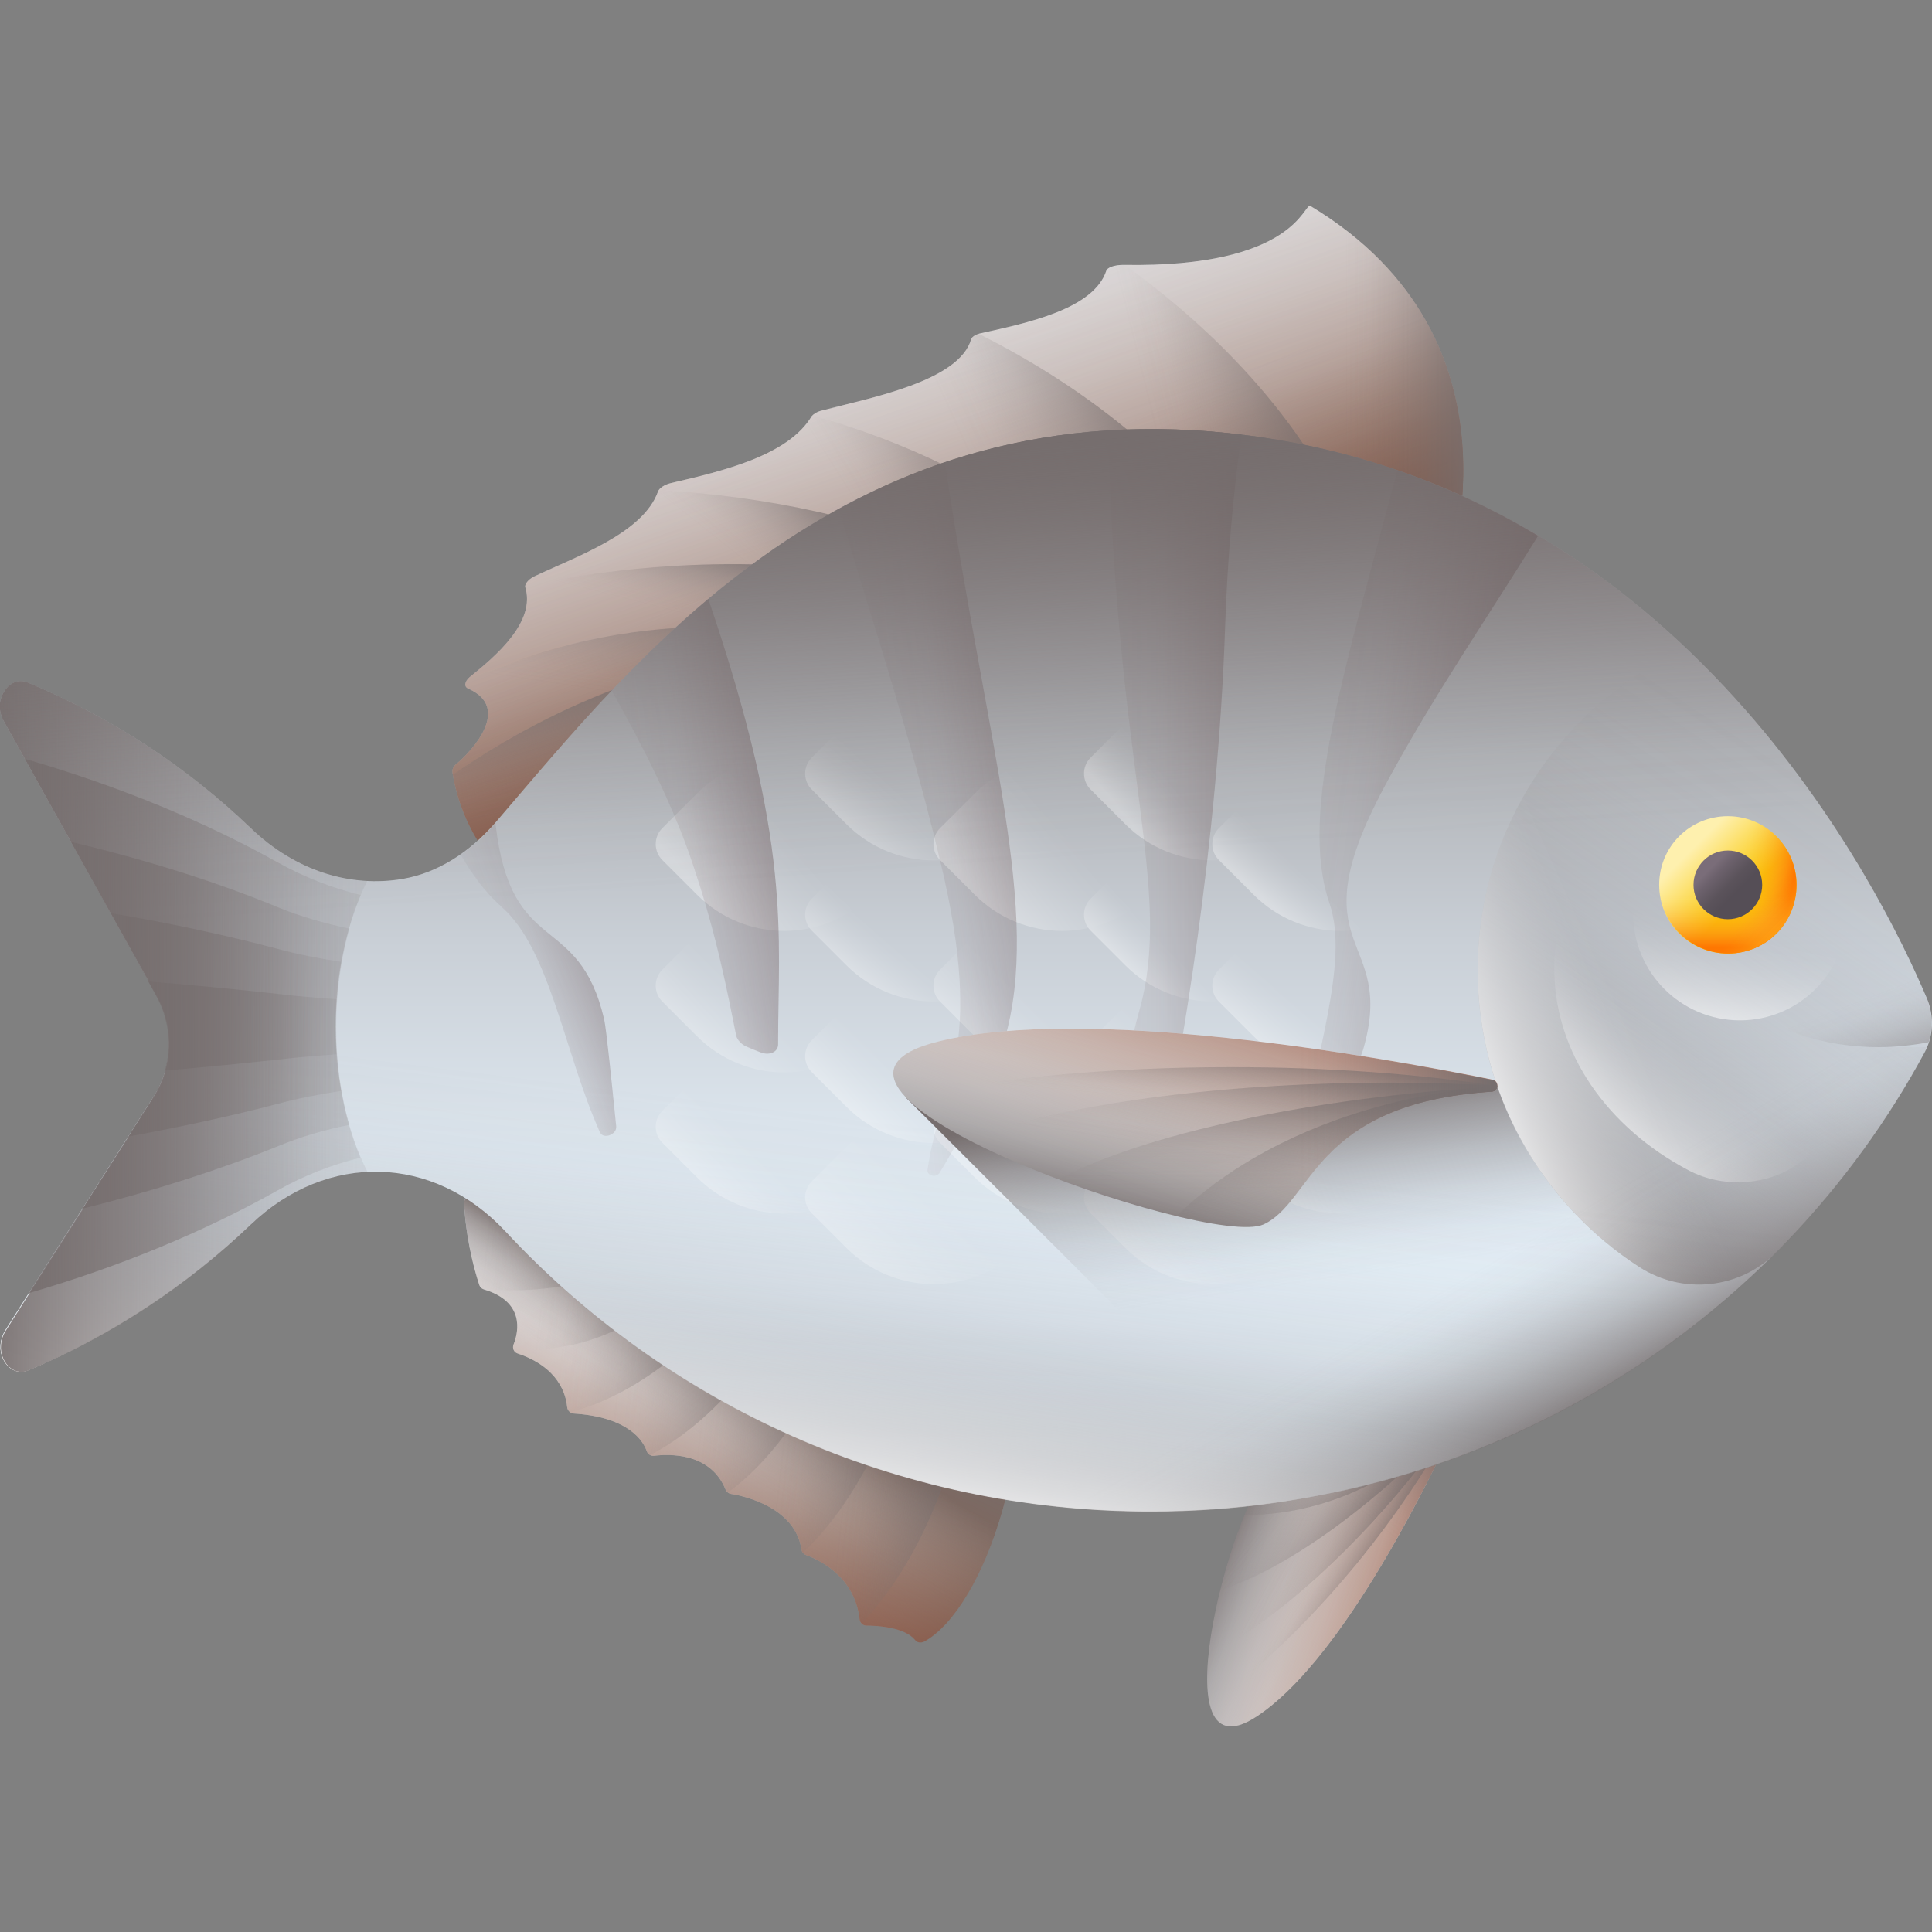 <svg id="Layer_17" enable-background="new 0 0 512 512" viewBox="0 0 512 512" xmlns="http://www.w3.org/2000/svg" xmlns:xlink="http://www.w3.org/1999/xlink"><rect x="0" y="0" width="512" height="512" fill="#808080" stroke="none"/><linearGradient id="lg1"><stop offset="0" stop-color="#eaf6ff"/><stop offset=".15" stop-color="#e6f1fa"/><stop offset=".319" stop-color="#dbe4ec"/><stop offset=".497" stop-color="#c9cfd6"/><stop offset=".681" stop-color="#b0b2b6"/><stop offset=".869" stop-color="#908c8e"/><stop offset="1" stop-color="#766e6e"/></linearGradient><linearGradient id="SVGID_1_" gradientTransform="matrix(.994 .113 .113 -.994 -30.746 496.427)" gradientUnits="userSpaceOnUse" x1="179.606" x2="289.925" xlink:href="#lg1" y1="204.385" y2="102.48"/><linearGradient id="lg2"><stop offset="0" stop-color="#766e6e" stop-opacity="0"/><stop offset=".166" stop-color="#766e6e" stop-opacity=".04"/><stop offset=".356" stop-color="#766e6e" stop-opacity=".158"/><stop offset=".558" stop-color="#766e6e" stop-opacity=".353"/><stop offset=".769" stop-color="#766e6e" stop-opacity=".626"/><stop offset=".985" stop-color="#766e6e" stop-opacity=".973"/><stop offset="1" stop-color="#766e6e"/></linearGradient><linearGradient id="SVGID_00000038380115210131661610000000406961103806023319_" gradientTransform="matrix(1 0 0 -1 0 514)" gradientUnits="userSpaceOnUse" x1="182.729" x2="195.381" xlink:href="#lg2" y1="132.857" y2="152.808"/><linearGradient id="lg3"><stop offset="0" stop-color="#9e5528" stop-opacity="0"/><stop offset=".134" stop-color="#9c5328" stop-opacity=".062"/><stop offset=".346" stop-color="#984f29" stop-opacity=".23"/><stop offset=".611" stop-color="#92492b" stop-opacity=".505"/><stop offset=".914" stop-color="#8a412d" stop-opacity=".884"/><stop offset="1" stop-color="#883f2e"/></linearGradient><linearGradient id="SVGID_00000151536642880285002350000013992899954098642093_" gradientTransform="matrix(1 0 0 -1 0 514)" gradientUnits="userSpaceOnUse" x1="202.761" x2="159.451" xlink:href="#lg3" y1="170.875" y2="80.362"/><linearGradient id="SVGID_00000071552634789656119700000016699355532261605521_" gradientTransform="matrix(.994 .113 -.113 .994 28.311 -22.335)" gradientUnits="userSpaceOnUse" x1="240.882" x2="280.444" xlink:href="#lg2" y1="376.682" y2="376.682"/><linearGradient id="SVGID_00000021822571077968253430000004921449673438894233_" gradientTransform="matrix(.994 .113 -.113 .994 28.311 -22.335)" gradientUnits="userSpaceOnUse" x1="223.383" x2="262.852" xlink:href="#lg2" y1="368.264" y2="368.264"/><linearGradient id="SVGID_00000165916115982004882720000003480188503010123156_" gradientTransform="matrix(.994 .113 -.113 .994 28.311 -22.335)" gradientUnits="userSpaceOnUse" x1="201.111" x2="241.307" xlink:href="#lg2" y1="361.423" y2="361.423"/><linearGradient id="SVGID_00000018929665912793628360000015178404453823163052_" gradientTransform="matrix(.994 .113 -.113 .994 28.311 -22.335)" gradientUnits="userSpaceOnUse" x1="178.044" x2="223.197" xlink:href="#lg2" y1="357.697" y2="357.697"/><linearGradient id="SVGID_00000153688508359853982600000008785330283860751280_" gradientTransform="matrix(.994 .113 -.113 .994 28.311 -22.335)" gradientUnits="userSpaceOnUse" x1="162.401" x2="206.758" xlink:href="#lg2" y1="353.287" y2="353.287"/><linearGradient id="SVGID_00000167365330735071461420000002017201787559880346_" gradientTransform="matrix(.994 .113 -.113 .994 28.311 -22.335)" gradientUnits="userSpaceOnUse" x1="155.508" x2="195.279" xlink:href="#lg2" y1="346.058" y2="346.058"/><linearGradient id="SVGID_00000106827043496609601650000001593575500738509191_" gradientTransform="matrix(.994 .113 -.113 .994 28.311 -22.335)" gradientUnits="userSpaceOnUse" x1="139.334" x2="185.505" xlink:href="#lg2" y1="338.311" y2="338.311"/><linearGradient id="SVGID_00000089552685284819470790000007848463526378971583_" gradientTransform="matrix(1 0 0 -1 0 514)" gradientUnits="userSpaceOnUse" x1="226.101" x2="265.06" xlink:href="#lg1" y1="428.126" y2="326.833"/><linearGradient id="SVGID_00000010306007993458264830000006359996773149086345_" gradientTransform="matrix(1 0 0 -1 0 514)" gradientUnits="userSpaceOnUse" x1="243.934" x2="262.548" xlink:href="#lg2" y1="380.141" y2="335.249"/><linearGradient id="SVGID_00000052105818050670171420000001526617021916818829_" gradientTransform="matrix(1 0 0 -1 0 514)" gradientUnits="userSpaceOnUse" x1="207.125" x2="294.718" xlink:href="#lg3" y1="496.073" y2="232.564"/><linearGradient id="SVGID_00000047745900607495169720000002471453129265800591_" gradientTransform="matrix(1 0 0 -1 0 514)" gradientUnits="userSpaceOnUse" x1="356.366" x2="393.386" xlink:href="#lg2" y1="410.386" y2="410.386"/><linearGradient id="SVGID_00000180365502199808475820000007775067886355485598_" gradientTransform="matrix(1 0 0 -1 0 514)" gradientUnits="userSpaceOnUse" x1="308.639" x2="354.625" xlink:href="#lg2" y1="388.747" y2="400.062"/><linearGradient id="SVGID_00000054979251856009663020000014875773094738094482_" gradientTransform="matrix(1 0 0 -1 0 514)" gradientUnits="userSpaceOnUse" x1="260.897" x2="309.803" xlink:href="#lg2" y1="383.672" y2="405.935"/><linearGradient id="SVGID_00000169522688557303619810000017415583235114154153_" gradientTransform="matrix(1 0 0 -1 0 514)" gradientUnits="userSpaceOnUse" x1="229.223" x2="262.801" xlink:href="#lg2" y1="376.47" y2="397.638"/><linearGradient id="SVGID_00000163071836205007047820000017342190171885297568_" gradientTransform="matrix(1 0 0 -1 0 514)" gradientUnits="userSpaceOnUse" x1="200.211" x2="219.189" xlink:href="#lg2" y1="362.718" y2="386.442"/><linearGradient id="SVGID_00000136375791422632242170000010047091007287969963_" gradientTransform="matrix(1 0 0 -1 0 514)" gradientUnits="userSpaceOnUse" x1="184.376" x2="189.485" xlink:href="#lg2" y1="350.474" y2="370.547"/><linearGradient id="SVGID_00000171691841754186579540000015803548173355520153_" gradientTransform="matrix(1 0 0 -1 0 514)" gradientUnits="userSpaceOnUse" x1="165.584" x2="169.963" xlink:href="#lg2" y1="329.82" y2="358.287"/><linearGradient id="SVGID_00000036221507192799330240000007710269625959088018_" gradientTransform="matrix(1 0 0 -1 0 514)" gradientUnits="userSpaceOnUse" x1="159.9" x2="153.695" xlink:href="#lg2" y1="303.461" y2="335.578"/><linearGradient id="SVGID_00000129926857207677899230000013883731168139741879_" gradientTransform="matrix(.502 -.612 .773 .635 23.39 359.506)" gradientUnits="userSpaceOnUse" x1="210.584" x2="201.198" xlink:href="#lg1" y1="300.061" y2="260.383"/><linearGradient id="SVGID_00000023252589403936218190000010165000368914379151_" gradientTransform="matrix(.502 -.612 .773 .635 23.39 359.506)" gradientUnits="userSpaceOnUse" x1="198.997" x2="219.436" xlink:href="#lg3" y1="260.954" y2="326.649"/><linearGradient id="SVGID_00000174579336269180617230000008307408395847724183_" gradientTransform="matrix(.502 -.612 .773 .635 23.39 359.506)" gradientUnits="userSpaceOnUse" x1="209.721" x2="211.001" xlink:href="#lg2" y1="287.055" y2="300.495"/><linearGradient id="SVGID_00000095332576691509973100000011586313686666192565_" gradientTransform="matrix(.502 -.612 .773 .635 23.39 359.506)" gradientUnits="userSpaceOnUse" x1="214.85" x2="218.903" xlink:href="#lg2" y1="275.943" y2="302.182"/><linearGradient id="SVGID_00000130648067417977878970000017061967477752984731_" gradientTransform="matrix(.502 -.612 .773 .635 23.39 359.506)" gradientUnits="userSpaceOnUse" x1="225.964" x2="225.751" xlink:href="#lg2" y1="269.201" y2="293.946"/><linearGradient id="SVGID_00000152254465010645283330000017528368833740626343_" gradientTransform="matrix(.502 -.612 .773 .635 23.39 359.506)" gradientUnits="userSpaceOnUse" x1="241.44" x2="234.614" xlink:href="#lg2" y1="260.002" y2="295.414"/><linearGradient id="SVGID_00000178925448536240331050000013643009286424562088_" gradientTransform="matrix(.502 -.612 .773 .635 23.39 359.506)" gradientUnits="userSpaceOnUse" x1="230.472" x2="270.687" xlink:href="#lg2" y1="280.861" y2="280.861"/><linearGradient id="SVGID_00000138560758905402184130000008665613217682956197_" gradientTransform="matrix(1 0 0 -1 0 514)" gradientUnits="userSpaceOnUse" x1="256" x2="256" xlink:href="#lg1" y1="128.961" y2="402.348"/><linearGradient id="SVGID_00000034070796849007288900000013746199151231066546_" gradientTransform="matrix(1 0 0 -1 0 514)" gradientUnits="userSpaceOnUse" x1="481.741" x2="388.309" xlink:href="#lg2" y1="306.22" y2="164.125"/><linearGradient id="lg4"><stop offset="0" stop-color="#fff" stop-opacity="0"/><stop offset=".092" stop-color="#fff" stop-opacity=".024"/><stop offset=".218" stop-color="#fff" stop-opacity=".092"/><stop offset=".362" stop-color="#fff" stop-opacity=".203"/><stop offset=".52" stop-color="#fff" stop-opacity=".359"/><stop offset=".69" stop-color="#fff" stop-opacity=".559"/><stop offset=".866" stop-color="#fff" stop-opacity=".798"/><stop offset="1" stop-color="#fff"/></linearGradient><linearGradient id="SVGID_00000114070773188170354540000001480645717744670126_" gradientTransform="matrix(1 0 0 -1 0 514)" gradientUnits="userSpaceOnUse" x1="429.243" x2="384.474" xlink:href="#lg4" y1="247.982" y2="228.03"/><linearGradient id="SVGID_00000160906551356305260060000015231456837401659267_" gradientTransform="matrix(1 0 0 -1 0 514)" gradientUnits="userSpaceOnUse" x1="444.688" x2="418.41" xlink:href="#lg4" y1="238.784" y2="206.666"/><linearGradient id="SVGID_00000102507941677272330590000015400618648501695158_" gradientTransform="matrix(1 0 0 -1 0 514)" gradientUnits="userSpaceOnUse" x1="460.03" x2="452.73" xlink:href="#lg4" y1="266.948" y2="233.371"/><linearGradient id="SVGID_00000111910368831650748910000016864242417967879083_" gradientTransform="matrix(1 0 0 -1 0 514)" gradientUnits="userSpaceOnUse" x1="484.459" x2="494.921" xlink:href="#lg2" y1="245.807" y2="218.555"/><linearGradient id="SVGID_00000154387345789422372330000017486395648738617741_" gradientTransform="matrix(1 0 0 -1 0 514)" gradientUnits="userSpaceOnUse" x1="257.565" x2="241.142" xlink:href="#lg2" y1="214.35" y2="82.961"/><linearGradient id="SVGID_00000050626929437507630140000008951970005030386832_" gradientTransform="matrix(1 0 0 -1 0 514)" gradientUnits="userSpaceOnUse" x1="297.842" x2="323.39" xlink:href="#lg2" y1="123.046" y2="79.25"/><linearGradient id="SVGID_00000114069584482753849690000013113548263743823799_" gradientTransform="matrix(1 0 0 -1 0 514)" gradientUnits="userSpaceOnUse" x1="248.787" x2="239.055" xlink:href="#lg4" y1="161.767" y2="109.698"/><linearGradient id="SVGID_00000178911587556022417140000004230322246304331165_" gradientTransform="matrix(-1 0 0 -1 324.469 514)" gradientUnits="userSpaceOnUse" x1="83.377" x2="96.475" xlink:href="#lg4" y1="302.427" y2="288.116"/><linearGradient id="SVGID_00000007422429204338130300000003676649211406449836_" gradientTransform="matrix(-1 0 0 -1 324.469 514)" gradientUnits="userSpaceOnUse" x1="85.343" x2="94.803" xlink:href="#lg4" y1="262.607" y2="251.692"/><linearGradient id="SVGID_00000162342404457979058030000000821015510369463453_" gradientTransform="matrix(-1 0 0 -1 324.469 514)" gradientUnits="userSpaceOnUse" x1="83.112" x2="95.483" xlink:href="#lg4" y1="227.939" y2="215.084"/><linearGradient id="SVGID_00000038377257693119682250000012032541403839721609_" gradientTransform="matrix(-1 0 0 -1 324.469 514)" gradientUnits="userSpaceOnUse" x1="76.396" x2="98.37" xlink:href="#lg4" y1="198.014" y2="172.9"/><linearGradient id="SVGID_00000175303890130001308220000010253229570027539609_" gradientTransform="matrix(-1 0 0 -1 324.469 514)" gradientUnits="userSpaceOnUse" x1="40.351" x2="61.696" xlink:href="#lg4" y1="292.566" y2="273.889"/><linearGradient id="SVGID_00000029761271967634935840000016472890565329900221_" gradientTransform="matrix(-1 0 0 -1 324.469 514)" gradientUnits="userSpaceOnUse" x1="48.657" x2="63.211" xlink:href="#lg4" y1="247.166" y2="232.612"/><linearGradient id="SVGID_00000168103164985121718380000004283853977595344293_" gradientTransform="matrix(-1 0 0 -1 324.469 514)" gradientUnits="userSpaceOnUse" x1="49.21" x2="63.036" xlink:href="#lg4" y1="209.507" y2="196.408"/><linearGradient id="SVGID_00000002377274091227273420000014703788311691607688_" gradientTransform="matrix(-1 0 0 -1 324.469 514)" gradientUnits="userSpaceOnUse" x1="114.014" x2="135.359" xlink:href="#lg4" y1="292.566" y2="273.889"/><linearGradient id="SVGID_00000163052806571480339790000014976818967989635249_" gradientTransform="matrix(-1 0 0 -1 324.469 514)" gradientUnits="userSpaceOnUse" x1="122.32" x2="136.874" xlink:href="#lg4" y1="247.166" y2="232.612"/><linearGradient id="SVGID_00000085962210147616813900000002421759439241043128_" gradientTransform="matrix(-1 0 0 -1 324.469 514)" gradientUnits="userSpaceOnUse" x1="122.892" x2="136.129" xlink:href="#lg4" y1="209.061" y2="194.996"/><linearGradient id="SVGID_00000011009631654768756020000012102449811803256983_" gradientTransform="matrix(-1 0 0 -1 324.469 514)" gradientUnits="userSpaceOnUse" x1="10.419" x2="22.304" xlink:href="#lg4" y1="302.917" y2="292.972"/><linearGradient id="SVGID_00000172433404617254955000000012656552682399595912_" gradientTransform="matrix(-1 0 0 -1 324.469 514)" gradientUnits="userSpaceOnUse" x1="13.017" x2="21.749" xlink:href="#lg4" y1="261.987" y2="253.498"/><linearGradient id="SVGID_00000157269723378934542400000007417088146752226990_" gradientTransform="matrix(-1 0 0 -1 324.469 514)" gradientUnits="userSpaceOnUse" x1="6.969" x2="22.735" xlink:href="#lg4" y1="230.346" y2="214.337"/><linearGradient id="SVGID_00000096767912152796731540000001163844924651610005_" gradientTransform="matrix(-1 0 0 -1 324.469 514)" gradientUnits="userSpaceOnUse" x1="8.535" x2="25.272" xlink:href="#lg4" y1="191.412" y2="174.918"/><linearGradient id="SVGID_00000170962230794087440620000015464104070491616684_" gradientTransform="matrix(-1 0 0 -1 324.469 514)" gradientUnits="userSpaceOnUse" x1="-22.791" x2="-14.059" xlink:href="#lg4" y1="281.949" y2="272.489"/><linearGradient id="SVGID_00000036215247926924151640000013789218420571131532_" gradientTransform="matrix(-1 0 0 -1 324.469 514)" gradientUnits="userSpaceOnUse" x1="-23.761" x2="-13.573" xlink:href="#lg4" y1="245.348" y2="233.462"/><linearGradient id="SVGID_00000062185788365409854010000016768863054484236440_" gradientTransform="matrix(-1 0 0 -1 324.469 514)" gradientUnits="userSpaceOnUse" x1="-22.559" x2="-13.584" xlink:href="#lg4" y1="206.426" y2="195.753"/><linearGradient id="SVGID_00000104692820951722310960000017376021139967915944_" gradientTransform="matrix(1 0 0 -1 0 514)" gradientUnits="userSpaceOnUse" x1="134.464" x2="-7.265" xlink:href="#lg2" y1="241.95" y2="241.95"/><linearGradient id="lg5"><stop offset="0" stop-color="#593636" stop-opacity="0"/><stop offset=".277" stop-color="#543333" stop-opacity=".101"/><stop offset=".596" stop-color="#482d2e" stop-opacity=".396"/><stop offset=".933" stop-color="#332224" stop-opacity=".883"/><stop offset="1" stop-color="#2f2022"/></linearGradient><linearGradient id="SVGID_00000083085822507427178250000002310407386169694354_" gradientTransform="matrix(1 0 0 -1 0 514)" gradientUnits="userSpaceOnUse" x1="154.381" x2="255.599" xlink:href="#lg5" y1="290.111" y2="302.276"/><linearGradient id="SVGID_00000119089504717646477520000010068699686601636994_" gradientTransform="matrix(1 0 0 -1 0 514)" gradientUnits="userSpaceOnUse" x1="221.008" x2="329.525" xlink:href="#lg5" y1="293.607" y2="306.746"/><linearGradient id="SVGID_00000078029623087381655390000006357557164588430219_" gradientTransform="matrix(1 0 0 -1 0 514)" gradientUnits="userSpaceOnUse" x1="273.882" x2="392.619" xlink:href="#lg5" y1="302.513" y2="302.513"/><linearGradient id="SVGID_00000060710527074775358830000004355725214911365777_" gradientTransform="matrix(1 0 0 -1 0 514)" gradientUnits="userSpaceOnUse" x1="321.588" x2="464.169" xlink:href="#lg5" y1="303.718" y2="284.74"/><linearGradient id="SVGID_00000180352950236342766880000016572923723159828665_" gradientTransform="matrix(1 0 0 -1 0 514)" gradientUnits="userSpaceOnUse" x1="126.182" x2="192.363" xlink:href="#lg5" y1="247.682" y2="270.067"/><linearGradient id="SVGID_00000165928411111183826890000009503689562174924699_" gradientTransform="matrix(1 0 0 -1 0 514)" gradientUnits="userSpaceOnUse" x1="256.041" x2="248.255" xlink:href="#lg2" y1="284.324" y2="394.788"/><linearGradient id="SVGID_00000124884746616176105920000017807651703234771374_" gradientTransform="matrix(1 0 0 -1 -1284.78 514)" gradientUnits="userSpaceOnUse" x1="1733.227" x2="1746.23" y1="288.987" y2="275.984"><stop offset="0" stop-color="#fef0ae"/><stop offset="1" stop-color="#fac600"/></linearGradient><linearGradient id="lg6"><stop offset="0" stop-color="#fe9738" stop-opacity="0"/><stop offset=".102" stop-color="#fe9636" stop-opacity=".02"/><stop offset=".227" stop-color="#fe9433" stop-opacity=".078"/><stop offset=".361" stop-color="#fe912e" stop-opacity=".175"/><stop offset=".505" stop-color="#fe8d26" stop-opacity=".31"/><stop offset=".654" stop-color="#fe871d" stop-opacity=".483"/><stop offset=".808" stop-color="#fe8011" stop-opacity=".695"/><stop offset=".965" stop-color="#fe7804" stop-opacity=".94"/><stop offset="1" stop-color="#fe7701"/></linearGradient><linearGradient id="SVGID_00000150800683405883415350000016263811858682636207_" gradientTransform="matrix(1 0 0 -1 -1284.78 514)" gradientUnits="userSpaceOnUse" x1="1745.179" x2="1759.209" xlink:href="#lg6" y1="279.032" y2="276.419"/><linearGradient id="SVGID_00000058587734370297802330000005807600578942820523_" gradientTransform="matrix(1 0 0 -1 -1284.78 514)" gradientUnits="userSpaceOnUse" x1="1742.724" x2="1742.724" xlink:href="#lg6" y1="276.91" y2="262.974"/><linearGradient id="SVGID_00000049927178267411959970000016885057903858558852_" gradientTransform="matrix(1 0 0 -1 -1284.78 514)" gradientUnits="userSpaceOnUse" x1="1749.32" x2="1756.739" y1="272.894" y2="265.475"><stop offset="0" stop-color="#fea613" stop-opacity="0"/><stop offset=".11" stop-color="#fea613" stop-opacity=".018"/><stop offset=".234" stop-color="#fea613" stop-opacity=".072"/><stop offset=".365" stop-color="#fea613" stop-opacity=".16"/><stop offset=".501" stop-color="#fea613" stop-opacity=".285"/><stop offset=".64" stop-color="#fea613" stop-opacity=".445"/><stop offset=".782" stop-color="#fea613" stop-opacity=".64"/><stop offset=".924" stop-color="#fea613" stop-opacity=".867"/><stop offset="1" stop-color="#fea613"/></linearGradient><linearGradient id="SVGID_00000138574871723844528490000007753452662918615701_" gradientTransform="matrix(1 0 0 -1 -1284.78 514)" gradientUnits="userSpaceOnUse" x1="1738.166" x2="1744.851" y1="284.047" y2="277.362"><stop offset="0" stop-color="#7a6d79"/><stop offset=".255" stop-color="#6c616c"/><stop offset=".683" stop-color="#5b535b"/><stop offset="1" stop-color="#554e56"/></linearGradient><linearGradient id="SVGID_00000181050805708236058620000003149305552811876287_" gradientTransform="matrix(1 0 0 -1 0 514)" gradientUnits="userSpaceOnUse" x1="129.55" x2="-.093" xlink:href="#lg2" y1="242.107" y2="242.107"/><linearGradient id="SVGID_00000007411510300767572970000009108971906084301440_" gradientTransform="matrix(1 0 0 -1 0 514)" gradientUnits="userSpaceOnUse" x1="120.617" x2="13.261" xlink:href="#lg2" y1="242.332" y2="242.332"/><linearGradient id="SVGID_00000090276419072821521310000012379562592095136398_" gradientTransform="matrix(1 0 0 -1 0 514)" gradientUnits="userSpaceOnUse" x1="113.739" x2="24.827" xlink:href="#lg2" y1="242.36" y2="242.36"/><linearGradient id="SVGID_00000083802843768088424340000003607440797332601230_" gradientTransform="matrix(1 0 0 -1 0 514)" gradientUnits="userSpaceOnUse" x1="108.271" x2="35.64" xlink:href="#lg2" y1="242.133" y2="242.133"/><linearGradient id="SVGID_00000130619775171323274990000008712464439237605020_" gradientTransform="matrix(1 0 0 -1 0 514)" gradientUnits="userSpaceOnUse" x1="359.264" x2="351.478" xlink:href="#lg2" y1="175.869" y2="227.938"/><linearGradient id="SVGID_00000047040993031993709130000016194489217335843490_" gradientTransform="matrix(1 0 0 -1 0 514)" gradientUnits="userSpaceOnUse" x1="319.166" x2="307.233" xlink:href="#lg1" y1="238.171" y2="187.728"/><linearGradient id="SVGID_00000132787545325456409630000014007755709310100373_" gradientTransform="matrix(1 0 0 -1 0 514)" gradientUnits="userSpaceOnUse" x1="304.435" x2="330.418" xlink:href="#lg3" y1="188.455" y2="271.972"/><linearGradient id="SVGID_00000044174148495501299470000012602608091416167835_" gradientTransform="matrix(1 0 0 -1 0 514)" gradientUnits="userSpaceOnUse" x1="318.068" x2="319.695" xlink:href="#lg2" y1="221.637" y2="238.722"/><linearGradient id="SVGID_00000098903199968934156420000005735039666733873818_" gradientTransform="matrix(1 0 0 -1 0 514)" gradientUnits="userSpaceOnUse" x1="324.588" x2="329.74" xlink:href="#lg2" y1="207.51" y2="240.867"/><linearGradient id="SVGID_00000096745241967249750250000008792904644594324367_" gradientTransform="matrix(1 0 0 -1 0 514)" gradientUnits="userSpaceOnUse" x1="338.718" x2="338.447" xlink:href="#lg2" y1="198.939" y2="230.397"/><linearGradient id="SVGID_00000054973313657429506000000015629951054335629192_" gradientTransform="matrix(1 0 0 -1 0 514)" gradientUnits="userSpaceOnUse" x1="358.392" x2="349.713" xlink:href="#lg2" y1="187.245" y2="232.263"/><linearGradient id="SVGID_00000132784270146901579830000004173870318279284379_" gradientTransform="matrix(1 0 0 -1 0 514)" gradientUnits="userSpaceOnUse" x1="344.447" x2="395.573" xlink:href="#lg2" y1="213.763" y2="213.763"/><g><g><path d="m242.5 434.6c-2.7-3.3-9.7-3.8-12.9-3.8-.9 0-1.7-.7-1.8-1.7-1.3-11.4-10.9-15.8-14.2-17-.6-.2-1.1-.8-1.2-1.4-1.6-11.1-14.9-14.2-18.7-14.8-.6-.1-1.1-.5-1.4-1.1-4-9.9-14.9-9.5-19-9-.8.1-1.6-.4-1.9-1.2-1-2.9-5-9.1-19.4-10-.9-.1-1.6-.8-1.7-1.7-.3-3.2-2.1-10.5-13.1-14.2-1-.3-1.5-1.4-1.1-2.4 1.4-3.5 2.9-11.4-7.9-14.6-.6-.2-1-.6-1.2-1.2-3-9.3-3.8-17.4-4-21.6-.1-1.4 1.4-2.3 2.6-1.7 90.8 41.6 131.3 28.3 140.5 24.1 1.1-.5 2.3.2 2.6 1.3 7.6 39.6-7.8 83.5-23.7 92.4-1 .5-2 .3-2.5-.4z" fill="url(#SVGID_1_)"/><path d="m242.5 434.6c-2.7-3.3-9.7-3.8-12.9-3.8-.9 0-1.7-.7-1.8-1.7-1.3-11.4-10.9-15.8-14.2-17-.6-.2-1.1-.8-1.2-1.4-1.6-11.1-14.9-14.2-18.7-14.8-.6-.1-1.1-.5-1.4-1.1-4-9.9-14.9-9.5-19-9-.8.1-1.6-.4-1.9-1.2-1-2.9-5-9.1-19.4-10-.9-.1-1.6-.8-1.7-1.7-.3-3.2-2.1-10.5-13.1-14.2-1-.3-1.5-1.4-1.1-2.4 1.4-3.5 2.9-11.4-7.9-14.6-.6-.2-1-.6-1.2-1.2-3-9.3-3.8-17.4-4-21.6-.1-1.4 1.4-2.3 2.6-1.7 90.8 41.6 131.3 28.3 140.5 24.1 1.1-.5 2.3.2 2.6 1.3 7.6 39.6-7.8 83.5-23.7 92.4-1 .5-2 .3-2.5-.4z" fill="url(#SVGID_00000038380115210131661610000000406961103806023319_)"/><path d="m242.5 434.6c-2.7-3.3-9.7-3.8-12.9-3.8-.9 0-1.7-.7-1.8-1.7-1.3-11.4-10.9-15.8-14.2-17-.6-.2-1.1-.8-1.2-1.4-1.6-11.1-14.9-14.2-18.7-14.8-.6-.1-1.1-.5-1.4-1.1-4-9.9-14.9-9.5-19-9-.8.1-1.6-.4-1.9-1.2-1-2.9-5-9.1-19.4-10-.9-.1-1.6-.8-1.7-1.7-.3-3.2-2.1-10.5-13.1-14.2-1-.3-1.5-1.4-1.1-2.4 1.4-3.5 2.9-11.4-7.9-14.6-.6-.2-1-.6-1.2-1.2-3-9.3-3.8-17.4-4-21.6-.1-1.4 1.4-2.3 2.6-1.7 90.8 41.6 131.3 28.3 140.5 24.1 1.1-.5 2.3.2 2.6 1.3 7.6 39.6-7.8 83.5-23.7 92.4-1 .5-2 .3-2.5-.4z" fill="url(#SVGID_00000151536642880285002350000013992899954098642093_)"/><g><path d="m227.7 429.1c-1.3-11.4-10.9-15.8-14.2-17-.6-.2-1.1-.8-1.2-1.4-1.6-11.1-14.9-14.2-18.7-14.8-.6-.1-1.1-.5-1.4-1.1-4-9.9-14.9-9.5-19-9-.8.1-1.6-.4-1.9-1.2-1-2.9-5-9.1-19.4-10-.9-.1-1.6-.8-1.7-1.7-.3-3.2-2.1-10.5-13.1-14.2-1-.3-1.5-1.4-1.1-2.4 1.4-3.5 2.9-11.4-7.9-14.6-.6-.2-1-.6-1.2-1.2-3-9.3-3.8-17.4-4-21.6-.1-1.4 1.4-2.3 2.6-1.7 75.5 34.6 116.3 31.2 133.1 26.7.2 32-11.5 66.6-30.2 86.3-.4-.3-.6-.7-.7-1.1z" fill="url(#SVGID_00000071552634789656119700000016699355532261605521_)"/><path d="m244.8 346.3c-4.9 24.2-16.6 51-32.1 65.2-.2-.2-.3-.5-.4-.9-1.6-11.1-14.9-14.2-18.7-14.8-.6-.1-1.1-.5-1.4-1.1-4-9.9-14.9-9.5-19-9-.8.1-1.6-.4-1.9-1.2-1-2.9-5-9.1-19.4-10-.9-.1-1.6-.8-1.7-1.7-.3-3.2-2.1-10.5-13.1-14.2-1-.3-1.5-1.4-1.1-2.4 1.4-3.5 2.9-11.4-7.9-14.6-.6-.2-1-.6-1.2-1.2-3-9.3-3.8-17.4-4-21.6-.1-1.4 1.4-2.3 2.6-1.7 59.7 27.5 97.7 31.1 119.3 29.2z" fill="url(#SVGID_00000021822571077968253430000004921449673438894233_)"/><path d="m226.5 346.5c-7.5 18.5-19.4 38.9-33.6 49-.3-.2-.5-.4-.6-.8-4-9.9-14.9-9.5-19-9-.8.1-1.6-.4-1.9-1.2-1-2.9-5-9.1-19.4-10-.9-.1-1.6-.8-1.7-1.7-.3-3.2-2.1-10.5-13.1-14.2-1-.3-1.5-1.4-1.1-2.4 1.4-3.5 2.9-11.4-7.9-14.6-.6-.2-1-.6-1.2-1.2-3-9.3-3.8-17.4-4-21.6-.1-1.4 1.4-2.3 2.6-1.7 45.3 21 78.2 28.1 100.9 29.4z" fill="url(#SVGID_00000165916115982004882720000003480188503010123156_)"/><path d="m172.3 385.6c-.5-.2-.9-.6-1.1-1.1-1-2.9-5-9.1-19.4-10-.9-.1-1.6-.8-1.7-1.7-.3-3.2-2.1-10.5-13.1-14.2-1-.3-1.5-1.4-1.1-2.4 1.4-3.5 2.9-11.4-7.9-14.6-.6-.2-1-.6-1.2-1.2-3-9.3-3.8-17.4-4-21.6-.1-1.4 1.4-2.3 2.6-1.7 35.7 16.3 63.6 24.2 84.9 27.5-9.1 16.7-22.2 32.8-38 41z" fill="url(#SVGID_00000018929665912793628360000015178404453823163052_)"/><path d="m151 374.3c-.5-.3-.8-.8-.8-1.4-.3-3.2-2.1-10.5-13.1-14.2-1-.3-1.5-1.4-1.1-2.4 1.4-3.5 2.9-11.4-7.9-14.6-.6-.2-1-.6-1.2-1.2-3-9.3-3.8-17.4-4-21.6-.1-1.4 1.4-2.3 2.6-1.7 28.1 12.9 51.4 20.5 70.5 24.8-11.8 14.4-27.3 27.7-45 32.3z" fill="url(#SVGID_00000153688508359853982600000008785330283860751280_)"/><path d="m136.2 358.1c-.4-.5-.5-1.1-.3-1.7 1.4-3.5 2.9-11.4-7.9-14.6-.6-.2-1-.6-1.2-1.2-3-9.3-3.8-17.4-4-21.6-.1-1.4 1.4-2.3 2.6-1.7 22.6 10.4 42.1 17.3 58.8 21.9-9.5 7.4-20.6 14.6-32.5 17.2-5.2 1-10.4 1.6-15.5 1.7z" fill="url(#SVGID_00000167365330735071461420000002017201787559880346_)"/><path d="m153 340.1c-8.5 1.8-17 2.3-25.4 1.4-.4-.2-.6-.6-.8-1-3-9.3-3.8-17.4-4-21.6-.1-1.4 1.4-2.3 2.6-1.7 15.2 6.9 28.9 12.3 41.3 16.5-4.4 2.4-9.1 5.4-13.7 6.4z" fill="url(#SVGID_00000106827043496609601650000001593575500738509191_)"/></g></g><g><path d="m297.7 70.2c-2.4 0-4.2.7-4.5 1.5-3.3 10.2-21 13.9-33.2 16.6-1.5.3-2.4 1-2.6 1.5-3.1 11.2-26.6 15.6-39.6 19-1.3.3-2.3 1-2.7 1.5-6.2 10.4-23.4 14.5-37.2 17.7-1.8.4-3.2 1.4-3.5 2.2-3.9 11.1-21.5 17.2-32.9 22.6-1.6.8-2.5 2.1-2.3 2.8 2.8 9.2-7.7 18.2-14.7 23.8-1.4 1.2-1.6 2.6-.4 3.1 11.5 5.1 1.1 16.4-3.2 20-.8.6-1.1 1.5-1 2.2 1.7 10.8 6.5 18.2 9.2 21.8.9 1.2 3.5.5 4.9-1.1 45.6-55 144.5-104.4 249.4-72.6 0 0 22.9-62.7-36.1-98.2-1.8-1.1-3.7 16.4-49.6 15.6z" fill="url(#SVGID_00000089552685284819470790000007848463526378971583_)"/><path d="m297.7 70.2c-2.4 0-4.2.7-4.5 1.5-3.3 10.2-21 13.9-33.2 16.6-1.5.3-2.4 1-2.6 1.5-3.1 11.2-26.6 15.6-39.6 19-1.3.3-2.3 1-2.7 1.5-6.2 10.4-23.4 14.5-37.2 17.7-1.8.4-3.2 1.4-3.5 2.2-3.9 11.1-21.5 17.2-32.9 22.6-1.6.8-2.5 2.1-2.3 2.8 2.8 9.2-7.7 18.2-14.7 23.8-1.4 1.2-1.6 2.6-.4 3.1 11.5 5.1 1.1 16.4-3.2 20-.8.6-1.1 1.5-1 2.2 1.7 10.8 6.5 18.2 9.2 21.8.9 1.2 3.5.5 4.9-1.1 45.6-55 144.5-104.4 249.4-72.6 0 0 22.9-62.7-36.1-98.2-1.8-1.1-3.7 16.4-49.6 15.6z" fill="url(#SVGID_00000010306007993458264830000006359996773149086345_)"/><path d="m297.7 70.2c-2.4 0-4.2.7-4.5 1.5-3.3 10.2-21 13.9-33.2 16.6-1.5.3-2.4 1-2.6 1.5-3.1 11.2-26.6 15.6-39.6 19-1.3.3-2.3 1-2.7 1.5-6.2 10.4-23.4 14.5-37.2 17.7-1.8.4-3.2 1.4-3.5 2.2-3.9 11.1-21.5 17.2-32.9 22.6-1.6.8-2.5 2.1-2.3 2.8 2.8 9.2-7.7 18.2-14.7 23.8-1.4 1.2-1.6 2.6-.4 3.1 11.5 5.1 1.1 16.4-3.2 20-.8.6-1.1 1.5-1 2.2 1.7 10.8 6.5 18.2 9.2 21.8.9 1.2 3.5.5 4.9-1.1 45.6-55 144.5-104.4 249.4-72.6 0 0 22.9-62.7-36.1-98.2-1.8-1.1-3.7 16.4-49.6 15.6z" fill="url(#SVGID_00000052105818050670171420000001526617021916818829_)"/><path d="m383.4 152.7c-22.1-6.7-43.9-9.8-65-10v-73.7c25.9-3.8 27.5-15.4 28.9-14.5 59 35.5 36.1 98.2 36.1 98.2z" fill="url(#SVGID_00000047745900607495169720000002471453129265800591_)"/><g><path d="m360.5 147c-10.8-30.2-34.7-56.9-62.6-76.9h-.1c-2.4 0-4.2.7-4.5 1.5-3.3 10.2-21 13.9-33.2 16.6-1.5.3-2.4 1-2.6 1.5-3.1 11.2-26.6 15.6-39.6 19-1.3.3-2.3 1-2.7 1.5-6.2 10.4-23.4 14.5-37.2 17.7-1.8.4-3.2 1.4-3.5 2.2-3.9 11.1-21.5 17.2-32.9 22.6-1.6.8-2.5 2.1-2.3 2.8 2.8 9.2-7.7 18.2-14.7 23.8-1.4 1.2-1.6 2.6-.4 3.1 11.5 5.1 1.1 16.4-3.2 20-.8.6-1.1 1.5-1 2.2 1.7 10.8 6.5 18.2 9.2 21.8.9 1.2 3.5.5 4.9-1.1 42.2-50.9 130.2-97 226.4-78.3z" fill="url(#SVGID_00000180365502199808475820000007775067886355485598_)"/><path d="m326.7 143c-17.5-23.6-42-41.9-67.5-54.6-1 .3-1.7.8-1.8 1.3-3.1 11.2-26.6 15.6-39.6 19-1.3.3-2.3 1-2.7 1.5-6.2 10.4-23.4 14.5-37.2 17.7-1.8.4-3.2 1.4-3.5 2.2-3.9 11.1-21.5 17.2-32.9 22.6-1.6.8-2.5 2.1-2.3 2.8 2.8 9.2-7.7 18.2-14.7 23.8-1.4 1.2-1.6 2.6-.4 3.1 11.5 5.1 1.1 16.4-3.2 20-.8.6-1.1 1.5-1 2.2 1.7 10.8 6.5 18.2 9.2 21.8.9 1.2 3.5.5 4.9-1.1 37.3-44.9 110.1-86 192.7-82.3z" fill="url(#SVGID_00000054979251856009663020000014875773094738094482_)"/><path d="m215.3 110.1s-.1.1-.1.1c-6.2 10.4-23.4 14.5-37.2 17.7-1.8.4-3.2 1.4-3.5 2.2-3.9 11.1-21.5 17.2-32.9 22.6-1.6.8-2.5 2.1-2.3 2.8 2.8 9.2-7.7 18.2-14.7 23.8-1.4 1.2-1.6 2.6-.4 3.1 11.5 5.1 1.1 16.4-3.2 20-.8.6-1.1 1.5-1 2.2 1.7 10.8 6.5 18.2 9.2 21.8.9 1.2 3.5.5 4.9-1.1 30.8-37.1 85.9-71.7 150.8-80.5-21.6-16.7-45.1-27.9-69.6-34.7z" fill="url(#SVGID_00000169522688557303619810000017415583235114154153_)"/><path d="m174.7 129.9c-.1.1-.1.2-.1.3-3.9 11.1-21.5 17.2-32.9 22.6-1.6.8-2.5 2.1-2.3 2.8 2.8 9.2-7.7 18.2-14.7 23.8-1.4 1.2-1.6 2.6-.4 3.1 11.5 5.1 1.1 16.4-3.2 20-.8.6-1.1 1.5-1 2.2 1.7 10.8 6.5 18.2 9.2 21.8.9 1.2 3.5.5 4.9-1.1 26.7-32.2 71.8-62.5 125.6-75.7-28.3-12.4-56.9-18.2-85.1-19.8z" fill="url(#SVGID_00000163071836205007047820000017342190171885297568_)"/><path d="m139.3 155.2v.5c2.8 9.2-7.7 18.2-14.7 23.8-1.4 1.2-1.6 2.6-.4 3.1 11.5 5.1 1.1 16.4-3.2 20-.8.6-1.1 1.5-1 2.2 1.7 10.8 6.5 18.2 9.2 21.8.9 1.2 3.5.5 4.9-1.1 24-28.9 62.7-56.2 109.2-71.1-36.6-7.4-71.8-5.8-104 .8z" fill="url(#SVGID_00000136375791422632242170000010047091007287969963_)"/><path d="m143.9 172.8c-7 2.1-13.9 5.1-20.5 8.7 0 .4.3.8.7 1 11.5 5.1 1.1 16.4-3.2 20-.8.6-1.1 1.5-1 2.2 1.7 10.8 6.5 18.2 9.2 21.8.9 1.2 3.5.5 4.9-1.1 18.2-21.9 44.7-42.8 76.8-58.2-24.2-2.7-46.5-.6-66.9 5.6z" fill="url(#SVGID_00000171691841754186579540000015803548173355520153_)"/><path d="m166.4 181.3c-17 6.1-32.1 14.2-46.4 24 1.8 10.4 6.4 17.6 9 21.2.9 1.2 3.5.5 4.9-1.1 14.5-17.5 34.5-34.4 58.2-48.4-8.8.5-17.8 1.5-25.7 4.3z" fill="url(#SVGID_00000036221507192799330240000007710269625959088018_)"/></g></g><g><path d="m382.9 377.7c.8-.8 2.5.4 2 1.5-8.5 18.1-30.5 61.7-51.9 75.7-27.2 17.9-5.1-61.9 4.6-65.6 8.9-3.4 24.7 9.7 45.3-11.6z" fill="url(#SVGID_00000129926857207677899230000013883731168139741879_)"/><path d="m382.9 377.7c.8-.8 2.5.4 2 1.5-8.5 18.1-30.5 61.7-51.9 75.7-27.2 17.9-5.1-61.9 4.6-65.6 8.9-3.4 24.7 9.7 45.3-11.6z" fill="url(#SVGID_00000023252589403936218190000010165000368914379151_)"/><path d="m320.7 451.8c-4-15.9 9.8-59.8 16.9-62.5 8.9-3.4 24.7 9.7 45.3-11.6.4-.4 1.1-.3 1.5.1-6.2 11.5-14.6 24-24.7 36.4-12.9 15.7-26.6 28.7-39 37.6z" fill="url(#SVGID_00000174579336269180617230000008307408395847724183_)"/><path d="m320.3 438.6c1.9-19.4 11.7-47.1 17.3-49.3 8.9-3.4 24.7 9.7 45.3-11.6.4-.4 1.1-.3 1.5.1-3.4 4.8-7.1 9.6-11 14.4-18 22-37.5 38.6-53.1 46.4z" fill="url(#SVGID_00000095332576691509973100000011586313686666192565_)"/><path d="m384.4 377.7c-21.6 22.6-44.5 38.5-61 43.7 3.9-15.6 10.1-30.6 14.2-32.1 8.9-3.4 24.7 9.7 45.3-11.6.4-.4 1.1-.3 1.5 0z" fill="url(#SVGID_00000130648067417977878970000017061967477752984731_)"/><path d="m382.9 377.7c.4-.4 1-.3 1.5 0 0 0-21 23.8-54.5 23.8 2.8-6.6 5.6-11.4 7.8-12.2 8.8-3.4 24.6 9.7 45.2-11.6z" fill="url(#SVGID_00000152254465010645283330000017528368833740626343_)"/><path d="m385 379.2c-4.2 8.9-11.7 24-20.7 38.7l-30.2-24.8c1.3-2 2.5-3.4 3.6-3.8 8.9-3.4 24.7 9.7 45.3-11.6.8-.8 2.5.4 2 1.5z" fill="url(#SVGID_00000178925448536240331050000013643009286424562088_)"/></g><path d="m510.7 264.7c1.9 4.6 1.7 9.8-.6 14.1-39 72.4-116.2 121.7-205.1 121.7-67.7 0-128.6-28.5-171-74.1-19.2-20.6-47.4-21.1-67.5-1.9-17 16.2-37 29.4-59.1 38.6-2.7 1.1-5.4-.4-6.6-3.1-1.1-2.4-.8-5.2.6-7.5l39.3-61.9c5.2-8.1 5.5-18.4.8-26.8l-40.5-72.7c-.8-1.4-1.2-3.1-1-4.8.6-4 3.9-6.9 7.4-5.4 22.1 9.2 42.1 22.3 59.1 38.6 11.8 11.3 26.4 15.8 40.3 13.4 9.2-1.6 17.6-7 24.4-14.8 37.3-43.3 93.6-116.5 199.6-102.7 115.9 15 167.7 120.4 179.9 149.3z" fill="url(#SVGID_00000138560758905402184130000008665613217682956197_)"/><path d="m446.8 171.7c-32.5 14.7-55.2 47.4-55.2 85.4 0 33 17.1 62 42.9 78.7 11.5 7.4 26.6 5.8 36.2-3.9 15.6-15.7 28.9-33.5 39.4-53 2.3-4.4 2.5-9.6.6-14.1-6.9-16.6-26.7-57.8-63.9-93.1z" fill="url(#SVGID_00000034070796849007288900000013746199151231066546_)"/><path d="m446.8 171.7c-32.5 14.7-55.2 47.4-55.2 85.4 0 33 17.1 62 42.9 78.7 11.5 7.4 26.6 5.8 36.2-3.9 15.6-15.7 28.9-33.5 39.4-53 2.3-4.4 2.5-9.6.6-14.1-6.9-16.6-26.7-57.8-63.9-93.1z" fill="url(#SVGID_00000114070773188170354540000001480645717744670126_)"/><path d="m479.3 218.1c-14-14.7-37.6-14.8-51.5 0-10 10.7-15.9 24.1-15.9 38.6 0 22.4 14.2 42.2 35.7 53.5 9.5 5 22.1 3.9 30.1-2.7 13-10.6 24-22.8 32.8-36.1 2-3 2.1-6.5.5-9.6-4.3-8.1-14.4-25.5-31.7-43.7z" fill="url(#SVGID_00000160906551356305260060000015231456837401659267_)"/><circle cx="461.1" cy="242.1" fill="url(#SVGID_00000102507941677272330590000015400618648501695158_)" r="28.3"/><path d="m479.8 209.9c-18.1 5.1-31 17.8-31 32.6 0 19.4 22 35 49 35 4.6 0 9.1-.5 13.3-1.3 1.2-3.7 1-7.8-.5-11.5-4.4-10.7-14.3-31.7-30.8-54.8z" fill="url(#SVGID_00000111910368831650748910000016864242417967879083_)"/><path d="m510.7 277.5c-.2.5-.4.9-.6 1.4-39 72.4-116.2 121.7-205.1 121.7-67.7 0-128.6-28.5-171-74.1-19.2-20.6-47.4-21.1-67.5-1.9-17 16.2-37 29.4-59.1 38.6-2.7 1.1-5.4-.4-6.6-3.1-1.1-2.4-.8-5.2.6-7.4l39.3-61.9c2.6-4 3.9-8.6 4.1-13.2z" fill="url(#SVGID_00000154387345789422372330000017486395648738617741_)"/><path d="m510.7 277.5c-.2.5-.4.9-.6 1.4-39 72.4-116.2 121.7-205.1 121.7-67.7 0-128.6-28.5-171-74.1-19.2-20.6-47.4-21.1-67.5-1.9-17 16.2-37 29.4-59.1 38.6-2.7 1.1-5.4-.4-6.6-3.1-1.1-2.4-.8-5.2.6-7.4l39.3-61.9c2.6-4 3.9-8.6 4.1-13.2z" fill="url(#SVGID_00000050626929437507630140000008951970005030386832_)"/><path d="m510.7 277.5c-.2.5-.4.9-.6 1.4-39 72.4-116.2 121.7-205.1 121.7-67.7 0-128.6-28.5-171-74.1-19.2-20.6-47.4-21.1-67.5-1.9-17 16.2-37 29.4-59.1 38.6-2.7 1.1-5.4-.4-6.6-3.1-1.1-2.4-.8-5.2.6-7.4l39.3-61.9c2.6-4 3.9-8.6 4.1-13.2z" fill="url(#SVGID_00000114069584482753849690000013113548263743823799_)"/><g opacity=".35"><g><g><path d="m270.5 191.6c-12.8-12.8-33.5-12.8-46.2 0l-9.2 9.2c-2.3 2.3-2.3 6.1 0 8.4l9.2 9.2c12.8 12.8 33.5 12.8 46.2 0 7.5-7.3 7.5-19.4 0-26.8z" fill="url(#SVGID_00000178911587556022417140000004230322246304331165_)"/><path d="m270.5 229c-12.8-12.8-33.5-12.8-46.2 0l-9.2 9.2c-2.3 2.3-2.3 6.1 0 8.4l9.2 9.2c12.8 12.8 33.5 12.8 46.2 0 7.5-7.3 7.5-19.3 0-26.8z" fill="url(#SVGID_00000007422429204338130300000003676649211406449836_)"/><path d="m270.5 266.5c-12.8-12.8-33.5-12.8-46.2 0l-9.2 9.2c-2.3 2.3-2.3 6.1 0 8.4l9.2 9.2c12.8 12.8 33.5 12.8 46.2 0 7.5-7.3 7.5-19.4 0-26.8z" fill="url(#SVGID_00000162342404457979058030000000821015510369463453_)"/><path d="m270.5 303.9c-12.8-12.8-33.5-12.8-46.2 0l-9.2 9.2c-2.3 2.3-2.3 6.1 0 8.4l9.2 9.2c12.8 12.8 33.5 12.8 46.2 0 7.5-7.3 7.5-19.4 0-26.8z" fill="url(#SVGID_00000038377257693119682250000012032541403839721609_)"/></g><g><path d="m304.5 210.3c-12.8-12.8-33.5-12.8-46.2 0l-9.2 9.2c-2.3 2.3-2.3 6.1 0 8.4l9.2 9.2c12.8 12.8 33.5 12.8 46.2 0 7.5-7.3 7.5-19.3 0-26.8z" fill="url(#SVGID_00000175303890130001308220000010253229570027539609_)"/><path d="m304.5 247.8c-12.8-12.8-33.5-12.8-46.2 0l-9.2 9.2c-2.3 2.3-2.3 6.1 0 8.4l9.2 9.2c12.8 12.8 33.5 12.8 46.2 0 7.5-7.4 7.5-19.4 0-26.8z" fill="url(#SVGID_00000029761271967634935840000016472890565329900221_)"/><path d="m304.5 285.2c-12.8-12.8-33.5-12.8-46.2 0l-9.2 9.2c-2.3 2.3-2.3 6.1 0 8.4l9.2 9.2c12.8 12.8 33.5 12.8 46.2 0 7.5-7.3 7.5-19.4 0-26.8z" fill="url(#SVGID_00000168103164985121718380000004283853977595344293_)"/></g><g><path d="m230.9 210.3c-12.8-12.8-33.5-12.8-46.2 0l-9.2 9.2c-2.3 2.3-2.3 6.1 0 8.4l9.2 9.2c12.8 12.8 33.5 12.8 46.2 0 7.4-7.3 7.4-19.3 0-26.8z" fill="url(#SVGID_00000002377274091227273420000014703788311691607688_)"/><path d="m230.9 247.8c-12.8-12.8-33.5-12.8-46.2 0l-9.2 9.2c-2.3 2.3-2.3 6.1 0 8.4l9.2 9.2c12.8 12.8 33.5 12.8 46.2 0 7.4-7.4 7.4-19.4 0-26.8z" fill="url(#SVGID_00000163052806571480339790000014976818967989635249_)"/><path d="m230.9 285.2c-12.8-12.8-33.5-12.8-46.2 0l-9.2 9.2c-2.3 2.3-2.3 6.1 0 8.4l9.2 9.2c12.8 12.8 33.5 12.8 46.2 0 7.4-7.3 7.4-19.4 0-26.8z" fill="url(#SVGID_00000085962210147616813900000002421759439241043128_)"/></g></g><g><g><path d="m344.4 191.6c-12.8-12.8-33.5-12.8-46.2 0l-9.2 9.2c-2.3 2.3-2.3 6.1 0 8.4l9.2 9.2c12.8 12.8 33.5 12.8 46.2 0 7.4-7.3 7.4-19.4 0-26.8z" fill="url(#SVGID_00000011009631654768756020000012102449811803256983_)"/><path d="m344.4 229c-12.8-12.8-33.5-12.8-46.2 0l-9.2 9.2c-2.3 2.3-2.3 6.1 0 8.4l9.2 9.2c12.8 12.8 33.5 12.8 46.2 0 7.4-7.3 7.4-19.3 0-26.8z" fill="url(#SVGID_00000172433404617254955000000012656552682399595912_)"/><path d="m344.4 266.5c-12.8-12.8-33.5-12.8-46.2 0l-9.2 9.2c-2.3 2.3-2.3 6.1 0 8.4l9.2 9.2c12.8 12.8 33.5 12.8 46.2 0 7.4-7.3 7.4-19.4 0-26.8z" fill="url(#SVGID_00000157269723378934542400000007417088146752226990_)"/><path d="m344.4 303.9c-12.8-12.8-33.5-12.8-46.2 0l-9.2 9.2c-2.3 2.3-2.3 6.1 0 8.4l9.2 9.2c12.8 12.8 33.5 12.8 46.2 0 7.4-7.3 7.4-19.4 0-26.8z" fill="url(#SVGID_00000096767912152796731540000001163844924651610005_)"/></g><g><path d="m378.4 210.3c-12.8-12.8-33.5-12.8-46.2 0l-9.2 9.2c-2.3 2.3-2.3 6.1 0 8.4l9.2 9.2c12.8 12.8 33.5 12.8 46.2 0 7.4-7.3 7.4-19.3 0-26.8z" fill="url(#SVGID_00000170962230794087440620000015464104070491616684_)"/><path d="m378.4 247.8c-12.8-12.8-33.5-12.8-46.2 0l-9.2 9.2c-2.3 2.3-2.3 6.1 0 8.4l9.2 9.2c12.8 12.8 33.5 12.8 46.2 0 7.4-7.4 7.4-19.4 0-26.8z" fill="url(#SVGID_00000036215247926924151640000013789218420571131532_)"/><path d="m378.4 285.2c-12.8-12.8-33.5-12.8-46.2 0l-9.2 9.2c-2.3 2.3-2.3 6.1 0 8.4l9.2 9.2c12.8 12.8 33.5 12.8 46.2 0 7.4-7.3 7.4-19.4 0-26.8z" fill="url(#SVGID_00000062185788365409854010000016768863054484236440_)"/></g></g></g><path d="m89 272c0 14.7 3.1 28.1 8.4 38.6-10.9.6-21.7 5.2-30.8 14-17 16.2-37 29.4-59.1 38.6-2.7 1.1-5.4-.4-6.6-3.1-1.1-2.4-.8-5.2.6-7.4l39.3-61.9c5.2-8.1 5.5-18.4.8-26.8l-40.6-72.9c-.8-1.4-1.2-3.1-1-4.8.6-4 3.9-6.9 7.4-5.4 22.1 9.2 42.1 22.3 59.1 38.6 9.1 8.7 19.9 13.4 30.8 14-5.2 10.4-8.3 23.9-8.3 38.5z" fill="url(#SVGID_00000104692820951722310960000017376021139967915944_)"/><g><path d="m206.2 276.8c0 2-2.3 3-4.6 2.1-1.3-.5-2.6-1-3.9-1.6s-2.3-1.7-2.6-2.8c-2.5-12.5-5.4-27.9-12.3-47.8-4.5-12.9-11.7-27.7-20.7-43.7 7.8-8.2 16.3-16.5 25.6-24.3 22.3 65.4 18.5 88.6 18.5 118.1z" fill="url(#SVGID_00000083085822507427178250000002310407386169694354_)"/><path d="m266.2 275.6c-3.3 11.3-12.1 26.8-17.2 35.2-.8 1.4-3.4.8-3.2-.7 3-22.7 15.8-30.4 3.3-82.2-7.6-31.7-16.9-60.4-26.9-93 8.8-4.8 18.2-9 28.2-12.4 11.4 76.4 25.6 119.2 15.8 153.1z" fill="url(#SVGID_00000119089504717646477520000010068699686601636994_)"/><path d="m329 115.2c-2.2 15.8-3.7 32.6-4.3 50.2-2 59.7-11.9 115.1-17.2 141.5-.7 3.3-6.7 3.2-7.3 0-2.1-11.4-2.6-23.8 1.6-38.6 9.3-32.5-6-62.8-8.1-154.2 11.1-.8 22.9-.4 35.3 1.1z" fill="url(#SVGID_00000078029623087381655390000006357557164588430219_)"/><path d="m367.1 208.1c-24.2 45 3.3 38.9-5.9 70.2-.8 2.7-6.9 16.5-11.3 26.5-.9 2-4.7 1.4-4.5-.7 2.2-22.8 12.5-48.6 6.9-64.8-8.2-23.8 4.3-62.4 18-114.6 13.5 4.6 25.9 10.5 37.3 17.3-13.5 21.9-27.7 42.3-40.5 66.1z" fill="url(#SVGID_00000060710527074775358830000004355725214911365777_)"/><path d="m163.3 298.5c.2 2.2-3.4 3.5-4.3 1.6-9.4-20.9-13.2-48.4-26-59.7-4.1-3.6-7.7-8.3-10.9-13.9 3.3-2.3 6.4-5.1 9.2-8.3 4.1 36.1 22 22.9 28.8 51.9.6 2.6 2.1 17.6 3.2 28.4z" fill="url(#SVGID_00000180352950236342766880000016572923723159828665_)"/></g><path d="m510.7 277.5h-466c.2-4.7-.9-9.4-3.3-13.6l-40.4-72.8c-.8-1.4-1.2-3.1-1-4.8.6-4 3.9-6.9 7.4-5.4 22.1 9.2 42.1 22.3 59.1 38.6 11.8 11.3 26.4 15.8 40.3 13.4 9.2-1.6 17.6-7 24.4-14.8 37.3-43.3 93.6-116.5 199.6-102.7 115.8 15 167.7 120.4 179.9 149.3 1.7 4.1 1.7 8.7 0 12.8z" fill="url(#SVGID_00000165928411111183826890000009503689562174924699_)"/><g><g><path d="m476.1 234.5c0 10-8.1 18.2-18.2 18.2s-18.2-8.1-18.2-18.2 8.1-18.2 18.2-18.2 18.2 8.2 18.2 18.2z" fill="url(#SVGID_00000124884746616176105920000017807651703234771374_)"/><path d="m457.9 216.3c-1.3 0-2.5.1-3.7.4v35.6c1.2.2 2.4.4 3.7.4 10 0 18.2-8.1 18.2-18.2 0-10-8.1-18.2-18.2-18.2z" fill="url(#SVGID_00000150800683405883415350000016263811858682636207_)"/><path d="m439.8 234.5c0 10 8.1 18.2 18.2 18.2 10 0 18.2-8.1 18.2-18.2 0-1.3-.1-2.6-.4-3.9h-35.5c-.4 1.3-.5 2.6-.5 3.9z" fill="url(#SVGID_00000058587734370297802330000005807600578942820523_)"/><path d="m467.1 218.8-24.9 24.9c3.2 5.4 9 9 15.7 9 10 0 18.2-8.1 18.2-18.2 0-6.7-3.6-12.5-9-15.7z" fill="url(#SVGID_00000049927178267411959970000016885057903858558852_)"/></g><circle cx="457.9" cy="234.5" fill="url(#SVGID_00000138574871723844528490000007753452662918615701_)" r="9.1"/></g><path d="m7.6 342.7c24.4-7.1 46.7-16.4 66.1-27.3 6.7-3.8 14.1-6.7 21.8-8.6-4.1-9.8-6.5-21.8-6.5-34.8s2.5-25 6.6-34.8c-7.7-1.9-15.1-4.8-21.9-8.6-19.7-11-42.3-20.3-67.1-27.5l34.9 62.8c4.7 8.4 4.4 18.7-.8 26.8z" fill="url(#SVGID_00000181050805708236058620000003149305552811876287_)"/><path d="m21.9 320.3c18.9-4.7 36.3-10.3 51.9-16.6 5.8-2.4 12.2-4.3 18.8-5.6-2.3-7.9-3.5-16.7-3.5-26s1.3-18.1 3.5-26c-6.6-1.4-12.9-3.2-18.8-5.6-16.4-6.8-34.9-12.6-55-17.4l22.7 40.8c4.7 8.4 4.4 18.7-.8 26.8 0 0-18.8 29.6-18.8 29.6z" fill="url(#SVGID_00000007411510300767572970000009108971906084301440_)"/><path d="m34 301.2c14.2-2.6 27.5-5.5 39.7-8.7 5.2-1.4 10.9-2.5 16.7-3.4-1-5.4-1.5-11.1-1.5-17.1 0-5.9.5-11.7 1.5-17.1-5.9-.9-11.5-2-16.7-3.4-13.5-3.6-28.3-6.8-44.3-9.5l12.1 21.7c4.7 8.4 4.4 18.7-.8 26.8 0 .2-6.7 10.7-6.7 10.7z" fill="url(#SVGID_00000090276419072821521310000012379562592095136398_)"/><path d="m73.7 280.8c4.9-.6 10.1-1 15.5-1.4-.2-2.4-.3-4.9-.3-7.3 0-2.5.1-4.9.3-7.3-5.4-.4-10.6-.8-15.5-1.4-10.6-1.2-22.1-2.3-34.4-3.3l2.1 3.8c3.4 6.1 4.2 13.3 2.3 19.8 10.7-.9 20.7-1.9 30-2.9z" fill="url(#SVGID_00000083802843768088424340000003607440797332601230_)"/><path d="m470.6 332c-33 33.1-76.1 56.4-124.4 64.9l-106.3-106.2 156.6-3.6c6.8 20.2 20.4 37.3 37.9 48.6 11.5 7.5 26.6 5.9 36.2-3.7z" fill="url(#SVGID_00000130619775171323274990000008712464439237605020_)"/><g><path d="m395.3 289.3c1.9-.1 2.1-2.8.2-3.2-31.2-6.3-107.7-19.8-146.8-10.1-49.9 12.3 71.6 55 86.1 48.5 13.2-6 13.1-32 60.5-35.2z" fill="url(#SVGID_00000047040993031993709130000016194489217335843490_)"/><path d="m395.3 289.3c1.9-.1 2.1-2.8.2-3.2-31.2-6.3-107.7-19.8-146.8-10.1-49.9 12.3 71.6 55 86.1 48.5 13.2-6 13.1-32 60.5-35.2z" fill="url(#SVGID_00000132787545325456409630000014007755709310100373_)"/><path d="m239.9 290.7c15.6 16.8 84.2 38.6 94.8 33.8 13.3-6 13.1-32 60.5-35.2 1-.1 1.5-.8 1.5-1.5-20.7-3.2-44.7-5-70.4-5-32.5 0-62.6 2.9-86.4 7.9z" fill="url(#SVGID_00000044174148495501299470000012602608091416167835_)"/><path d="m256 301.8c26.1 13.8 70.4 26.5 78.8 22.7 13.3-6 13.1-32 60.5-35.2 1-.1 1.5-.8 1.5-1.6-9.4-.5-19.1-.8-29.1-.8-45.7.1-86.3 5.9-111.7 14.9z" fill="url(#SVGID_00000098903199968934156420000005735039666733873818_)"/><path d="m396.8 287.9c-50 3-93.2 12.6-116.4 24.6 23.2 8.8 48.3 14.7 54.4 12 13.3-6 13.1-32 60.5-35.2.9 0 1.4-.7 1.5-1.4z" fill="url(#SVGID_00000096745241967249750250000008792904644594324367_)"/><path d="m395.3 289.3c.9-.1 1.4-.7 1.5-1.4 0 0-50.9 1.5-85.1 34.4 11 2.7 19.8 3.7 23.1 2.2 13.2-6 13.1-32 60.5-35.2z" fill="url(#SVGID_00000054973313657429506000000015629951054335629192_)"/><path d="m395.5 286.2c-15.4-3.1-41.7-7.9-69.1-10.9v49.7c3.9.4 6.8.3 8.4-.5 13.3-6 13.1-32 60.5-35.2 1.9-.1 2-2.8.2-3.1z" fill="url(#SVGID_00000132784270146901579830000004173870318279284379_)"/></g></g></svg>